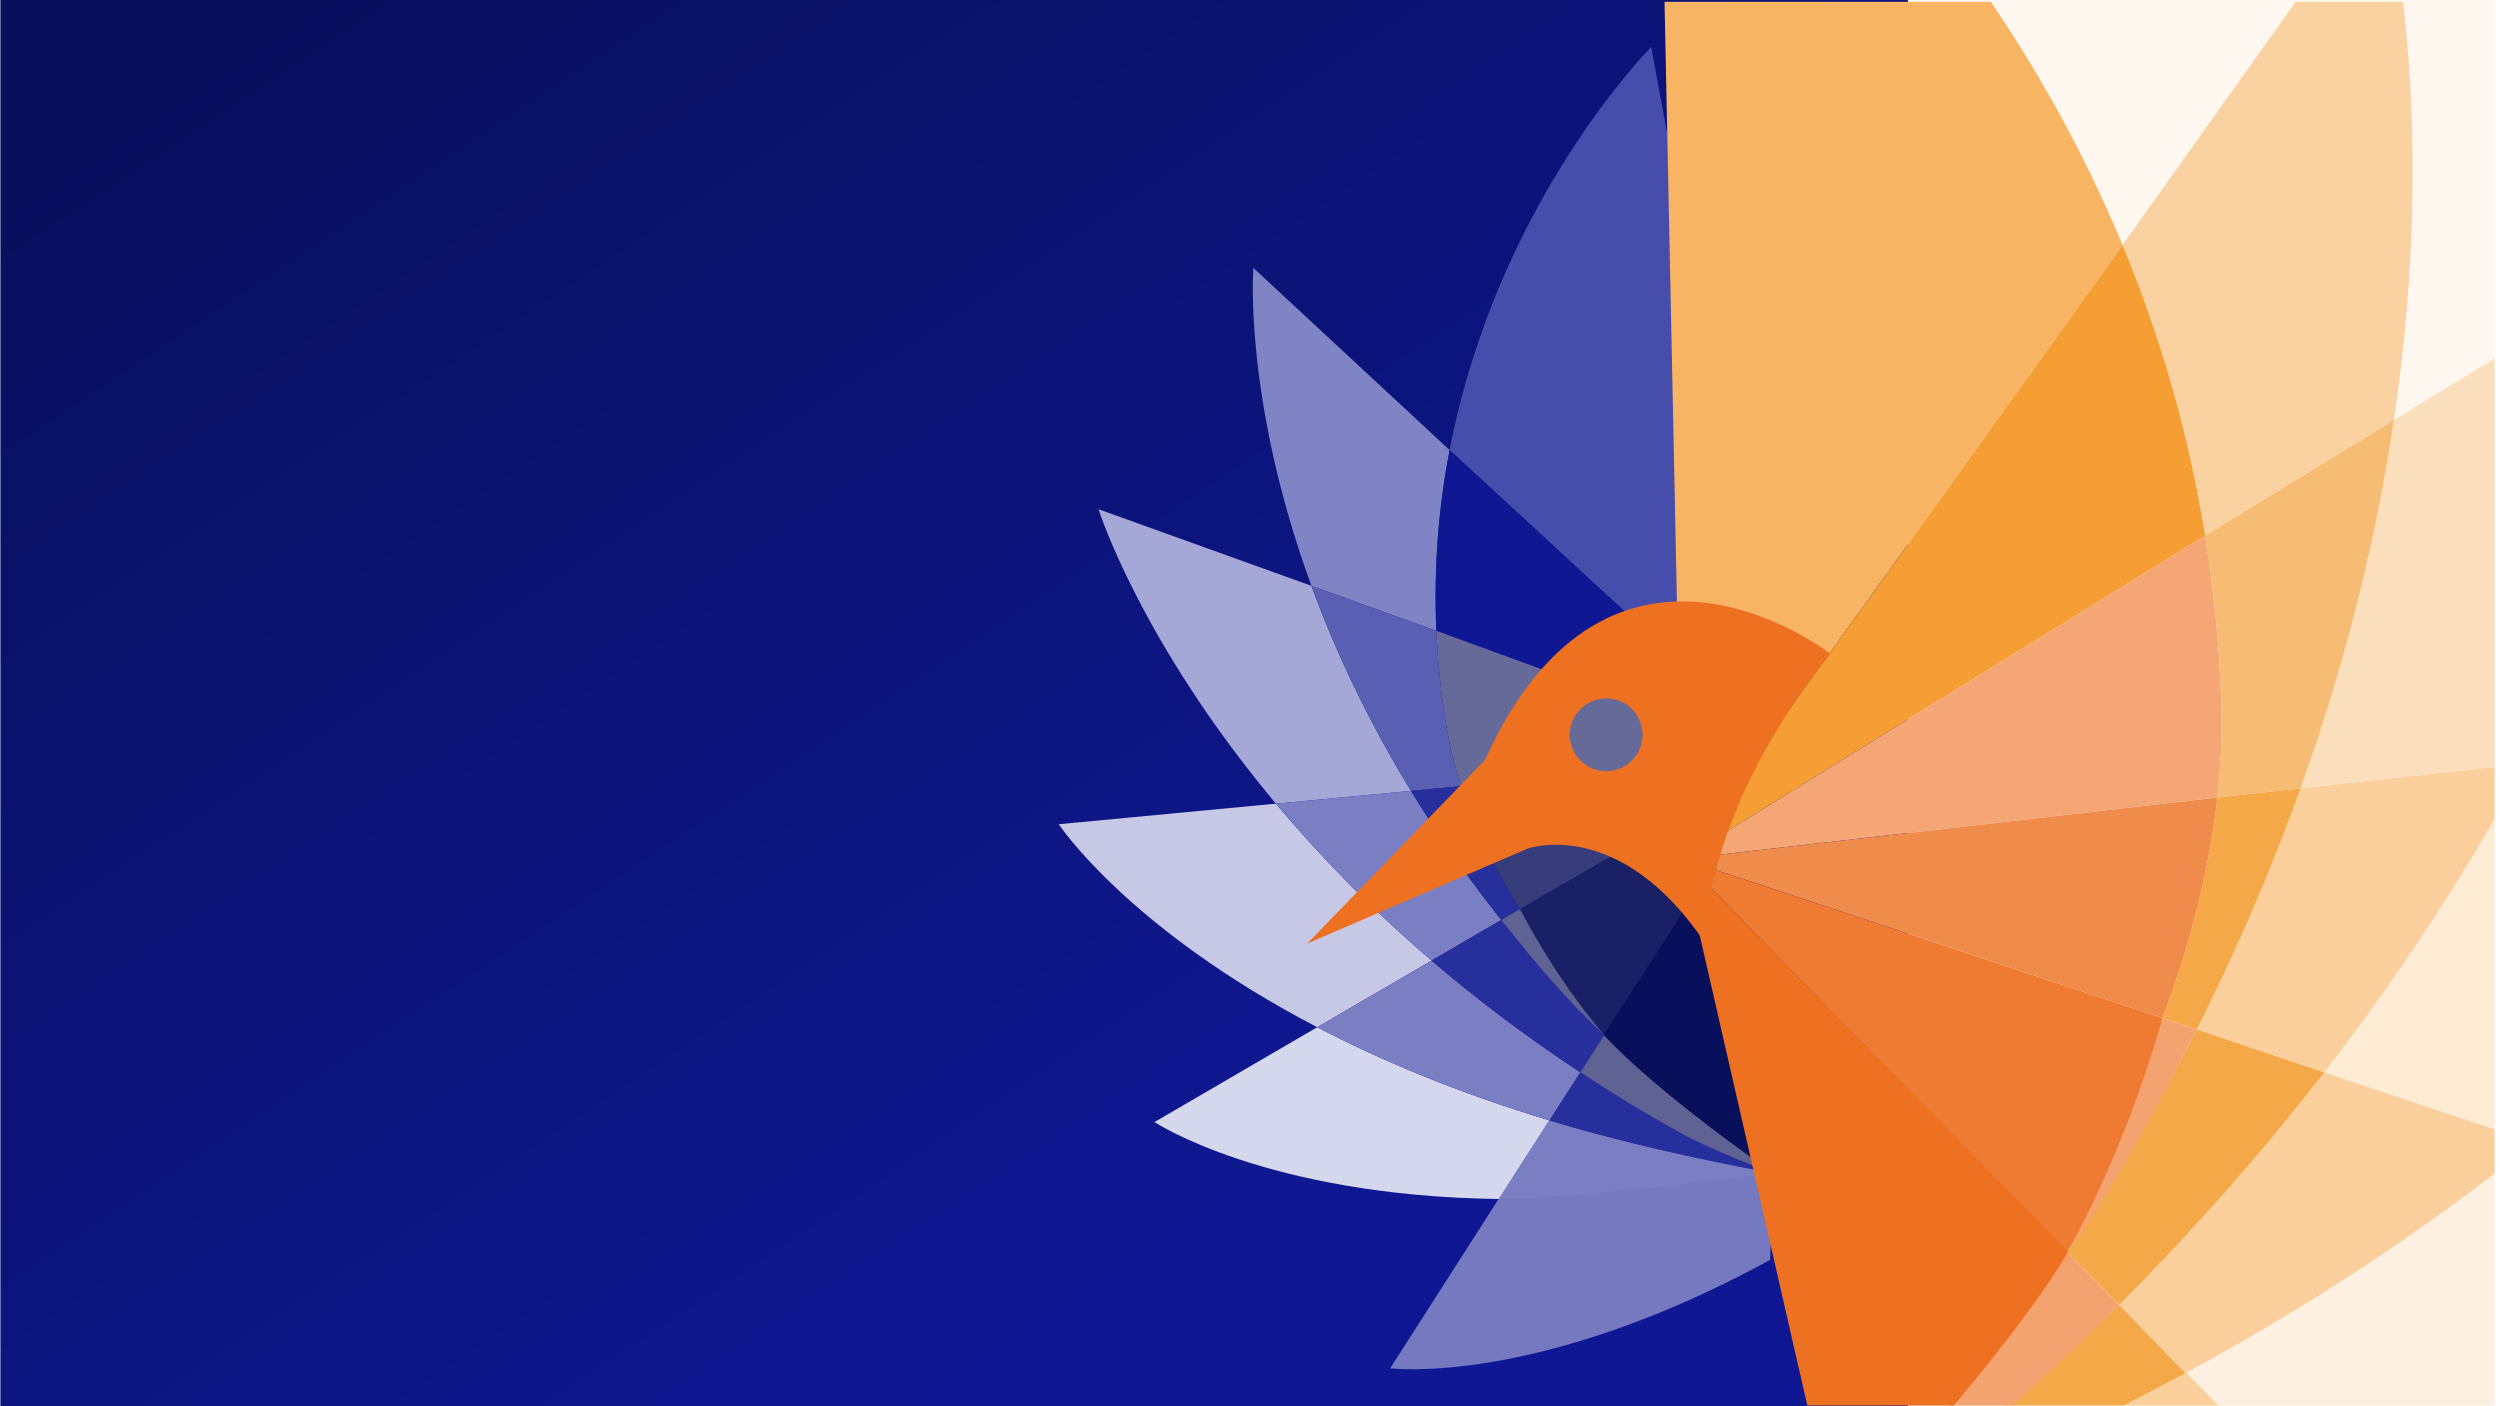 <?xml version="1.0" encoding="UTF-8"?>
<svg xmlns="http://www.w3.org/2000/svg" xmlns:xlink="http://www.w3.org/1999/xlink" viewBox="0 0 1920 1080">
    <defs>
        <style>
            .cls-1{fill:none;}.cls-2{fill:url(#linear-gradient);}.cls-3{clip-path:url(#clippath);}.cls-4{fill:#f4a775;}.cls-5{fill:#f49e34;}.cls-6{fill:#f7bc73;}.cls-7{fill:#f7b463;}.cls-8{fill:#f3a36f;}.cls-9{fill:#facf9c;}.cls-10{fill:#fad1a0;}.cls-11{fill:#ed7121;}.cls-12{fill:#fff;}.cls-13{fill:#fff8f5;}.cls-14{fill:#f5a848;}.cls-15{fill:#f08c4b;}.cls-16{fill:#fbdfbc;}.cls-17{fill:#ee7b31;}.cls-18{fill:#e2e3e4;}.cls-19,.cls-20{fill:#fdf0e1;}.cls-21{fill:#fdebd4;}.cls-22{fill:#7479c0;}.cls-23{fill:#7f84c5;}.cls-24{fill:#666a99;}.cls-25{fill:#a5a8d6;}.cls-26{fill:#c6c8e5;}.cls-27{fill:#d5d7ec;}.cls-28{fill:#080f5b;}.cls-29{fill:#0f1892;}.cls-30{fill:#373d7a;}.cls-31{fill:#192066;}.cls-32{fill:#464dab;}.cls-33{fill:#5960b4;}.cls-34{fill:#272f9d;}.cls-35{fill:#5e6394;}.cls-36{fill:#7a7ec3;}.cls-37{mix-blend-mode:soft-light;}.cls-38{isolation:isolate;}.cls-20{opacity:.5;}
        </style>
        <linearGradient id="linear-gradient" x1="481.42" y1="4852.45" x2="1147.33" y2="5857.01"
                        gradientTransform="translate(1457.57 5759.16) rotate(-180)" gradientUnits="userSpaceOnUse">
            <stop offset="0" stop-color="#0f1892"/>
            <stop offset="1" stop-color="#080f5b"/>
        </linearGradient>
        <clipPath id="clippath">
            <rect class="cls-1" x=".7" y="1.37" width="1915.19" height="1078.1"
                  transform="translate(1916.58 1080.84) rotate(-180)"/>
        </clipPath>
    </defs>
    <g class="cls-38">
        <g id="Layer_1">
            <rect class="cls-20" x="842.83" y="-.39" width="1073.05" height="1079.87"
                  transform="translate(2758.72 1079.08) rotate(-180)"/>
            <rect class="cls-2" x=".31" y="-.68" width="1464.96" height="1080.53"/>
            <g class="cls-37">
                <g>
                    <path class="cls-32"
                          d="m1369.19,581.55l-101.07-545.49s-118.11,118.44-154.84,309.61l255.91,235.88h0Z"/>
                    <path class="cls-23"
                          d="m1113.29,345.66l-150.72-139.93s-7.81,100.97,44.61,244.2l95.95,34.53c-2.17-49.56,1.94-96.01,10.16-138.79Z"/>
                    <path class="cls-29"
                          d="m1369.19,581.55l-255.91-235.88c-8.22,42.79-12.33,89.23-10.16,138.79l266.06,97.09Z"/>
                    <path class="cls-25"
                          d="m1007.18,449.93l-163.53-58.85s31.99,101.6,136.26,226.13l103.72-9.82c-34.11-55.81-58.73-109.05-76.45-157.46Z"/>
                    <path class="cls-33"
                          d="m1122.05,603.75c-4.64-14.34-8.33-28.92-10.85-43.69-4.42-25.93-6.99-51.14-8.07-75.61l-95.95-34.53c17.72,48.41,42.34,101.66,76.45,157.46l38.42-3.64Z"/>
                    <path class="cls-24"
                          d="m1369.19,581.55l-266.06-97.09c1.07,24.47,3.65,49.68,8.07,75.61,2.52,14.77,6.21,29.34,10.85,43.69l247.15-22.21h0Z"/>
                    <path class="cls-26"
                          d="m979.9,617.21l-166.78,15.79s52.58,79.9,198.49,155.91l87.84-51.19c-47.66-40.82-87.1-81.77-119.55-120.51Z"/>
                    <path class="cls-36"
                          d="m1152.98,706.52c-2.07-2.61-4.14-5.23-6.21-7.89-24.04-30.92-44.94-61.44-63.15-91.25l-103.72,9.82c32.44,38.74,71.89,79.7,119.55,120.51l53.54-31.2Z"/>
                    <path class="cls-34"
                          d="m1122.05,603.75l-38.42,3.64c18.22,29.8,39.11,60.33,63.15,91.25,2.07,2.66,4.14,5.27,6.21,7.89l14.39-8.39c-18.96-29.92-34.7-61.54-45.33-94.38Z"/>
                    <path class="cls-30"
                          d="m1369.19,581.55h0l-247.15,22.21c10.63,32.84,26.37,64.47,45.33,94.38l201.82-116.59Z"/>
                    <path class="cls-27"
                          d="m1011.61,788.91l-124.97,72.83s85.54,56.82,264.74,59.1l38.66-60.35c-70.85-21.36-129.82-46.25-178.44-71.58Z"/>
                    <path class="cls-36"
                          d="m1213.73,823.54c-42.52-27.97-80.46-56.85-114.28-85.81l-87.84,51.19c48.62,25.32,107.59,50.21,178.44,71.58l23.67-36.95Z"/>
                    <path class="cls-34"
                          d="m1152.98,706.52l-53.54,31.2c33.82,28.96,71.75,57.85,114.28,85.81l18.36-28.66c-26.15-25.83-52.77-55.15-79.11-88.35Z"/>
                    <path class="cls-35"
                          d="m1232.09,794.87c-22.34-28.58-44.45-64.76-64.71-96.73l-14.39,8.39c25.47,32.19,51.48,62.96,79.11,88.35h0Z"/>
                    <path class="cls-31"
                          d="m1369.19,581.55l-201.82,116.59c16.94,32.66,40.17,68.28,64.71,96.73l137.1-213.32h0Z"/>
                    <path class="cls-36"
                          d="m1348.56,897.68c-58.61-10.21-111.42-22.95-158.91-37.26l-38.66,60.35c58.92.75,131.99-4.69,211.46-19.69-3.27-1.17-10.57-2.12-13.89-3.4Z"/>
                    <path class="cls-34"
                          d="m1213.73,823.54l-23.67,36.95c47.49,14.32,113.78,30.38,172.4,40.59-18.6-7.21-37.99-16.3-58.19-27.54-27.22-15.15-66.34-34.09-90.53-50Z"/>
                    <path class="cls-22"
                          d="m1150.99,920.77l-83.35,130.1s113.18,14.38,291.82-83.3c.41-16.72,2.99-66.48,2.99-66.48-1.42-.49-152.54,20.44-211.46,19.69Z"/>
                    <path class="cls-35"
                          d="m1232.09,794.87l-18.36,28.66c24.18,15.91,49.82,31.52,77.05,46.67,20.2,11.25,68.33,30.31,71.68,30.87-.53-.41-85.97-62.36-130.36-106.21Z"/>
                    <path class="cls-28"
                          d="m1231.69,794.8c40.28,44.06,129.47,106.07,130.76,106.28l6.74-319.53h0l-137.51,213.25Z"/>
                </g>
            </g>
            <g class="cls-3">
                <g>
                    <g>
                        <path class="cls-7"
                              d="m1291.96,659.63l-19.1-924.64s232.79,153.49,357.26,453.19l-338.17,471.45h0Z"/>
                        <path class="cls-10"
                              d="m1630.12,188.17l198.83-279.31s46.82,162.2,9.59,413.72l-144.99,88.75c-13.18-81.65-35.57-156.08-63.43-223.16Z"/>
                        <path class="cls-5"
                              d="m1291.96,659.63l338.17-471.45c27.86,67.08,50.25,141.51,63.43,223.16l-401.59,248.3Z"/>
                        <path class="cls-16"
                              d="m1838.54,322.58l247.11-151.26s-17.94,176.66-146.13,415.15l-172.64,18.98c36.85-102.61,59.07-197.84,71.66-282.86Z"/>
                        <path class="cls-6"
                              d="m1702.93,612.47c2.74-24.98,3.84-50.02,2.97-74.99-1.54-43.82-5.84-85.85-12.35-126.15l144.99-88.75c-12.58,85.02-34.81,180.25-71.66,282.86l-63.96,7.03Z"/>
                        <path class="cls-4"
                              d="m1291.96,659.63l401.59-248.3c6.51,40.3,10.81,82.33,12.35,126.15.88,24.97-.23,50-2.97,74.99l-410.97,47.16h0Z"/>
                        <path class="cls-21"
                              d="m1939.52,586.46l277.61-30.51s-58.87,148.18-271.43,321.52l-160.67-53.92c64.03-82.72,114.6-162.89,154.49-237.09Z"/>
                        <path class="cls-9"
                              d="m1687.1,790.69c2.5-4.96,5-9.93,7.48-14.97,28.81-58.59,52.62-115.48,72.3-170.28l172.64-18.98c-39.89,74.2-90.46,154.37-154.49,237.09l-97.93-32.87Z"/>
                        <path class="cls-14"
                              d="m1702.93,612.47l63.96-7.03c-19.68,54.8-43.49,111.69-72.3,170.28-2.48,5.04-4.98,10.01-7.48,14.97l-26.33-8.84c20.85-55.24,35.88-112.18,42.15-169.38Z"/>
                        <path class="cls-15"
                              d="m1291.96,659.63h0l410.97-47.16c-6.27,57.21-21.3,114.14-42.15,169.38l-368.82-122.22Z"/>
                        <path class="cls-19"
                              d="m1945.7,877.47l228.59,76.72s-120.47,121.62-412.26,185.84l-83.49-85.48c108.46-58.79,196.33-119.32,267.16-177.07Z"/>
                        <path class="cls-9"
                              d="m1627.43,1002.21c59.98-60.01,112.17-119.96,157.6-178.66l160.67,53.92c-70.82,57.75-158.69,118.29-267.16,177.07l-51.12-52.33Z"/>
                        <path class="cls-14"
                              d="m1687.1,790.69l97.93,32.87c-45.43,58.7-97.62,118.65-157.6,178.66l-39.65-40.6c33.97-50.99,67.54-107.85,99.33-170.93Z"/>
                        <path class="cls-8"
                              d="m1587.78,961.61c26.83-54.19,50.71-120.72,73-179.76l26.33,8.84c-30.71,61.14-62.79,120.16-99.33,170.93h0Z"/>
                        <path class="cls-17"
                              d="m1291.96,659.63l368.82,122.22c-16.63,59.04-42.53,125.02-73,179.76l-295.82-301.99h0Z"/>
                        <path class="cls-9"
                              d="m1432.33,1168.75c92.24-36.45,174.16-75.06,246.85-114.46l83.49,85.48c-95.94,21.11-217.07,36.9-351.87,39.23,4.94-3.01,16.54-7.02,21.52-10.24Z"/>
                        <path class="cls-14"
                              d="m1627.43,1002.21l51.12,52.33c-72.7,39.4-175.5,88-267.74,124.45,27.93-18.04,56.52-39.43,85.71-64.61,39.33-33.93,96.8-78.05,130.92-112.18Z"/>
                        <path class="cls-8"
                              d="m1587.78,961.61l39.65,40.6c-34.11,34.13-70.7,68.27-110.03,102.19-29.18,25.18-101.33,72.55-106.6,74.59.73-.85,119.31-130.83,176.97-217.38Z"/>
                        <path class="cls-11"
                              d="m1588.41,961.36c-50.89,85.53-175.56,216.85-177.6,217.64l-118.85-519.37h0l296.45,301.73Z"/>
                    </g>
                    <path class="cls-11"
                          d="m1003.95,724.63l169.16-72.87s70.59-25.6,136.65,72.87c0,0-5.05-95.8,95.94-222.54,0,0-168.54-131.75-265.34,81.75l-136.41,140.79Zm201.66-160.3c0-15.44,12.52-27.94,27.97-27.94,15.43,0,27.93,12.5,27.93,27.94,0,15.45-12.5,27.94-27.93,27.94-15.45,0-27.97-12.49-27.97-27.94Z"/>
                </g>
            </g>
        </g>
    </g>
</svg>